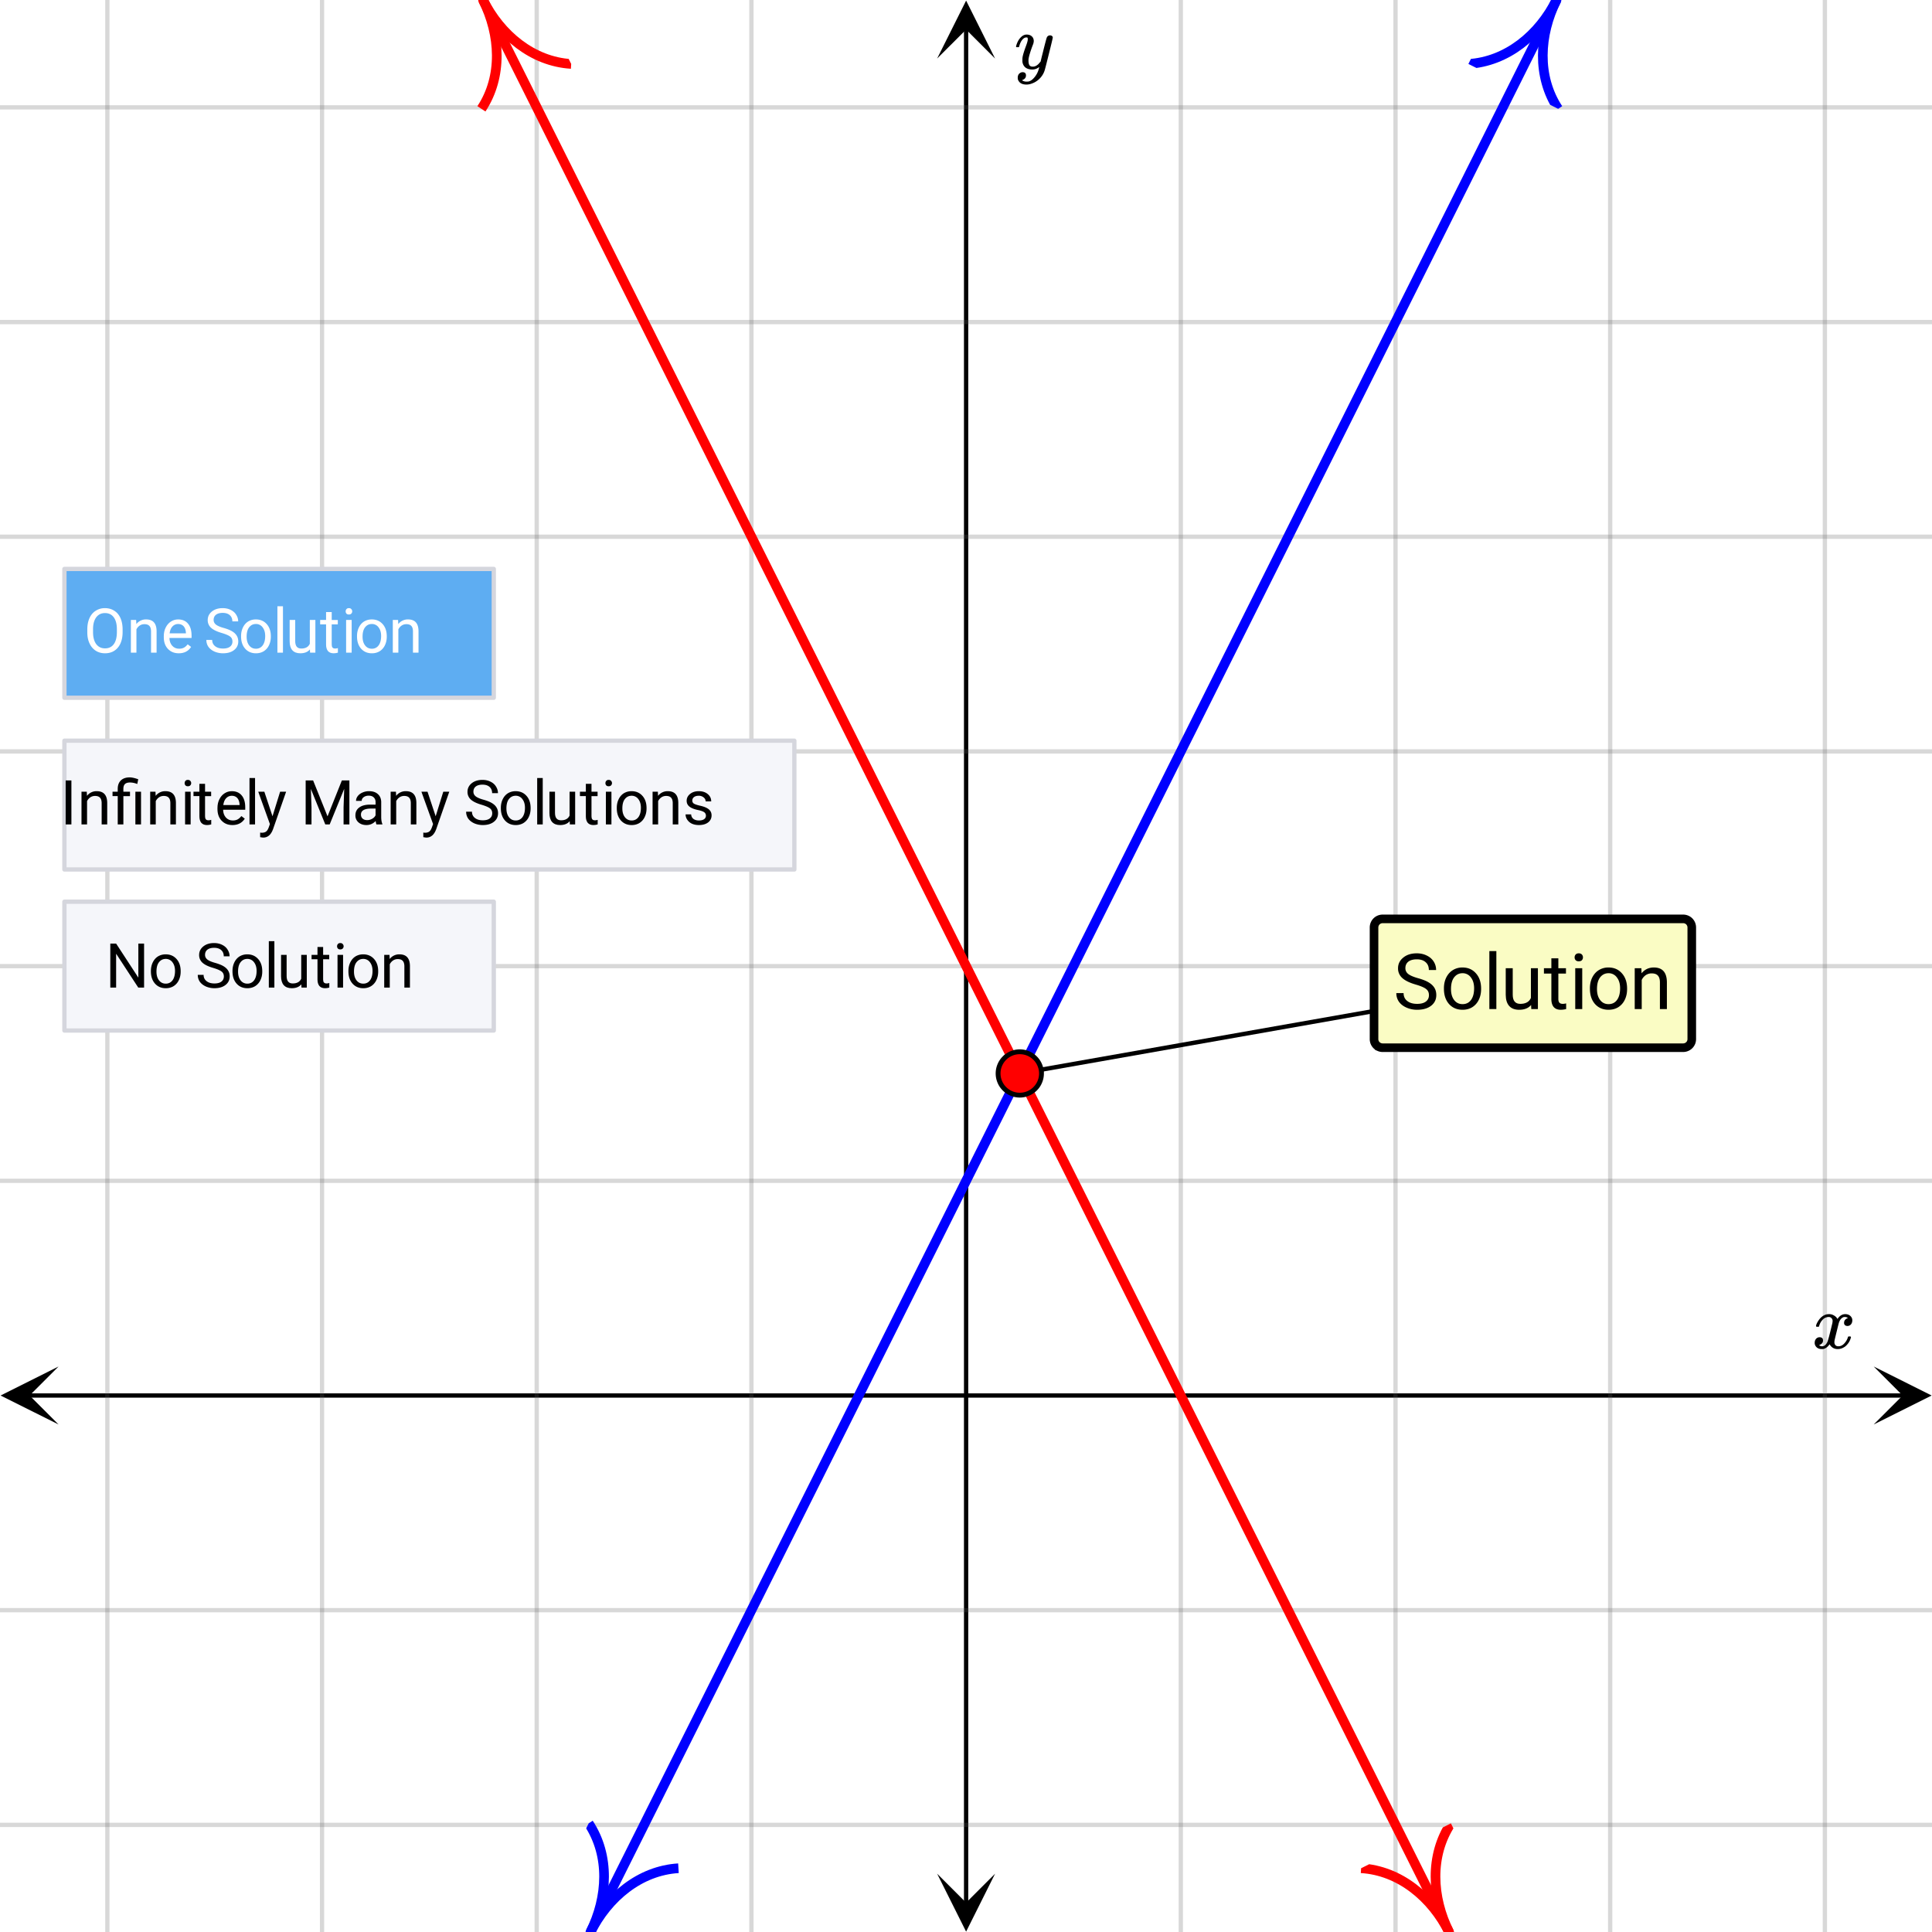 <svg xmlns="http://www.w3.org/2000/svg" xmlns:xlink="http://www.w3.org/1999/xlink" width="449.28" height="449.28" viewBox="0 0 336.96 336.96"><defs><symbol overflow="visible" id="q"><path d="M.781-3.75C.727-3.8.703-3.848.703-3.89c.031-.25.172-.563.422-.938.414-.633.941-1.004 1.578-1.11.133-.007.235-.015.297-.015.313 0 .598.086.86.25.269.156.46.355.578.594.113-.157.187-.25.218-.282.332-.375.711-.562 1.14-.562.364 0 .661.105.891.312.227.211.344.465.344.766 0 .281-.078.516-.234.703a.776.776 0 0 1-.625.281.64.64 0 0 1-.422-.14.521.521 0 0 1-.156-.39c0-.415.222-.696.672-.845a.58.58 0 0 0-.141-.093.705.705 0 0 0-.39-.094.91.91 0 0 0-.266.031c-.336.149-.586.445-.75.89-.032.075-.164.579-.39 1.516-.231.93-.356 1.45-.376 1.563a1.827 1.827 0 0 0-.047.406c0 .211.063.383.188.516.125.125.289.187.5.187.383 0 .726-.16 1.031-.484.3-.32.508-.676.625-1.063.02-.082.04-.129.063-.14.03-.02.109-.031.234-.031.164 0 .25.039.25.109 0 .012-.012.058-.031.14-.149.563-.461 1.055-.938 1.47-.43.323-.875.484-1.344.484-.625 0-1.101-.282-1.421-.844-.262.406-.594.68-1 .812-.086.02-.2.032-.344.032-.524 0-.89-.188-1.11-.563a.953.953 0 0 1-.14-.531c0-.27.078-.5.234-.688a.798.798 0 0 1 .625-.28c.395 0 .594.187.594.562 0 .336-.164.574-.484.718a.359.359 0 0 1-.063.047l-.078.031c-.012.012-.024.016-.031.016h-.032c0 .031.063.074.188.125a.817.817 0 0 0 .36.078c.32 0 .597-.203.827-.61.102-.163.282-.75.532-1.75.05-.206.109-.437.171-.687.063-.257.11-.457.141-.593.031-.133.05-.211.063-.235a2.86 2.86 0 0 0 .078-.531.678.678 0 0 0-.188-.5.613.613 0 0 0-.484-.203c-.406 0-.762.156-1.063.469a2.562 2.562 0 0 0-.609 1.078c-.012.074-.031.12-.063.14a.752.752 0 0 1-.218.016zm0 0"/></symbol><symbol overflow="visible" id="r"><path d="M6.234-5.813c.125 0 .227.04.313.11.094.062.14.152.14.266 0 .117-.226 1.058-.671 2.828C5.578-.836 5.328.133 5.266.312a3.459 3.459 0 0 1-.688 1.22 3.641 3.641 0 0 1-1.11.874c-.491.239-.945.36-1.359.36-.687 0-1.152-.22-1.39-.657-.094-.125-.14-.304-.14-.53 0-.306.085-.544.265-.72.187-.168.379-.25.578-.25.394 0 .594.188.594.563 0 .332-.157.578-.47.734a.298.298 0 0 1-.062.032.295.295 0 0 0-.078.03c-.011.009-.023.016-.031.016L1.328 2c.031.05.129.11.297.172.133.05.273.078.422.078h.11c.155 0 .273-.012.359-.031.332-.094.648-.324.953-.688A3.69 3.69 0 0 0 4.188.25c.093-.3.14-.477.14-.531 0-.008-.012-.004-.031.015a.358.358 0 0 1-.078.047c-.336.239-.703.36-1.11.36-.46 0-.84-.106-1.14-.313-.293-.219-.48-.531-.563-.937a2.932 2.932 0 0 1-.015-.407c0-.218.007-.382.03-.5.063-.394.266-1.054.61-1.984.196-.531.297-.898.297-1.11a.838.838 0 0 0-.031-.265c-.024-.05-.074-.078-.156-.078h-.063c-.21 0-.406.094-.594.281-.293.293-.511.727-.656 1.297 0 .012-.008.027-.015.047a.188.188 0 0 1-.032.047l-.015.015c-.012.012-.028.016-.047.016h-.36C.305-3.8.281-3.836.281-3.86a.97.97 0 0 1 .047-.203c.188-.625.469-1.113.844-1.468.3-.282.617-.422.953-.422.383 0 .688.105.906.312.227.2.344.485.344.86-.023.168-.04.261-.047.281 0 .055-.07.246-.203.578-.367 1-.586 1.735-.656 2.203a1.857 1.857 0 0 0-.016.297c0 .344.05.61.156.797.114.18.313.266.594.266.207 0 .406-.051.594-.157a1.84 1.84 0 0 0 .422-.328c.093-.101.21-.242.36-.422a32.833 32.833 0 0 1 .25-1.063c.093-.35.175-.687.25-1 .343-1.35.534-2.062.577-2.124a.592.592 0 0 1 .578-.36zm0 0"/></symbol><symbol overflow="visible" id="s"><path d="M3.938-4.266c-1.086-.312-1.876-.695-2.376-1.156a2.209 2.209 0 0 1-.734-1.687c0-.75.3-1.368.906-1.86.602-.5 1.391-.75 2.36-.75.656 0 1.238.133 1.75.39.52.25.922.602 1.203 1.048.281.449.422.937.422 1.469H6.203c0-.583-.187-1.036-.562-1.36-.368-.332-.883-.5-1.547-.5-.625 0-1.117.137-1.469.406-.344.274-.516.653-.516 1.141 0 .398.16.73.485 1 .332.262.894.508 1.687.734.801.22 1.426.465 1.875.735.457.273.797.59 1.016.953.219.355.328.777.328 1.265 0 .782-.309 1.407-.922 1.876-.605.46-1.414.687-2.422.687A4.55 4.55 0 0 1 2.313-.25C1.738-.5 1.296-.844.984-1.281a2.558 2.558 0 0 1-.453-1.5h1.266c0 .586.21 1.043.64 1.375.426.336 1 .5 1.72.5.663 0 1.175-.133 1.53-.406.352-.27.532-.641.532-1.11 0-.469-.168-.828-.5-1.078-.324-.258-.918-.516-1.782-.766zm0 0"/></symbol><symbol overflow="visible" id="t"><path d="M.594-3.625c0-.695.133-1.32.406-1.875.281-.563.664-.992 1.156-1.297a3.127 3.127 0 0 1 1.672-.453c.969 0 1.75.34 2.344 1.016.601.668.906 1.558.906 2.671v.079c0 .699-.137 1.324-.406 1.875A3.067 3.067 0 0 1 5.547-.33c-.492.306-1.059.454-1.703.454-.969 0-1.758-.332-2.36-1-.593-.676-.89-1.566-.89-2.672zm1.234.14c0 .794.18 1.43.547 1.907.363.48.852.719 1.469.719.625 0 1.113-.239 1.469-.72.363-.487.546-1.171.546-2.046 0-.781-.187-1.41-.562-1.89a1.746 1.746 0 0 0-1.469-.735c-.594 0-1.078.242-1.453.719-.367.48-.547 1.164-.547 2.047zm0 0"/></symbol><symbol overflow="visible" id="u"><path d="M2.25 0H1.031v-10.11H2.25zm0 0"/></symbol><symbol overflow="visible" id="v"><path d="M5.313-.703c-.47.555-1.165.828-2.079.828-.761 0-1.34-.219-1.734-.656C1.102-.97.898-1.617.89-2.484v-4.641h1.22v4.61c0 1.074.44 1.609 1.328 1.609.925 0 1.539-.344 1.843-1.031v-5.188H6.5V0H5.344zm0 0"/></symbol><symbol overflow="visible" id="w"><path d="M2.578-8.844v1.719h1.328v.938H2.578v4.421c0 .282.055.496.172.641.125.148.328.219.61.219.132 0 .328-.024.578-.078V0A3.824 3.824 0 0 1 3 .125c-.543 0-.953-.16-1.234-.484-.274-.332-.407-.801-.407-1.407v-4.421H.063v-.938h1.296v-1.719zm0 0"/></symbol><symbol overflow="visible" id="x"><path d="M2.25 0H1.031v-7.125H2.25zM.922-9.016c0-.195.062-.363.187-.5.125-.132.301-.203.532-.203.238 0 .421.07.546.203a.716.716 0 0 1 .188.5c0 .2-.063.368-.188.5-.124.125-.308.188-.546.188-.23 0-.407-.063-.532-.188a.703.703 0 0 1-.187-.5zm0 0"/></symbol><symbol overflow="visible" id="y"><path d="M2.078-7.125l.031.89C2.66-6.91 3.375-7.25 4.25-7.25c1.5 0 2.258.852 2.281 2.547V0H5.313v-4.719c-.012-.508-.133-.883-.36-1.125-.23-.25-.59-.375-1.078-.375a1.8 1.8 0 0 0-1.047.313c-.293.21-.523.484-.687.828V0H.92v-7.125zm0 0"/></symbol><symbol overflow="visible" id="z"><path d="M6.781 0H5.766l-3.86-5.906V0H.891v-7.672h1.015l3.875 5.938v-5.938h1zm0 0"/></symbol><symbol overflow="visible" id="A"><path d="M.484-2.906c0-.551.11-1.051.329-1.5.218-.446.519-.79.906-1.032.394-.238.843-.359 1.343-.359.782 0 1.41.274 1.891.813.477.53.719 1.242.719 2.125v.078c0 .554-.11 1.054-.328 1.5A2.45 2.45 0 0 1 4.437-.25c-.398.242-.851.36-1.359.36-.773 0-1.398-.266-1.875-.797-.48-.54-.719-1.254-.719-2.141zm.97.125c0 .625.144 1.133.437 1.515.3.387.695.579 1.187.579.488 0 .879-.192 1.172-.579.29-.394.438-.941.438-1.64 0-.625-.153-1.13-.454-1.516A1.405 1.405 0 0 0 3.063-5c-.481 0-.872.195-1.172.578-.293.375-.438.922-.438 1.64zm0 0"/></symbol><symbol overflow="visible" id="C"><path d="M3.14-3.422c-.867-.25-1.495-.55-1.89-.906a1.76 1.76 0 0 1-.594-1.36c0-.593.239-1.085.719-1.484.488-.394 1.117-.594 1.89-.594.532 0 1 .106 1.407.313.414.2.734.48.953.844.227.355.344.742.344 1.156H4.953c0-.457-.148-.817-.437-1.078-.293-.27-.711-.407-1.25-.407-.5 0-.891.11-1.172.329-.274.218-.406.523-.406.906 0 .312.128.578.39.797.27.218.723.418 1.36.593.632.18 1.128.375 1.484.594.363.219.629.477.797.766.176.281.265.617.265 1 0 .625-.246 1.125-.734 1.5-.48.375-1.121.562-1.922.562a3.744 3.744 0 0 1-1.484-.296C1.383-.395 1.03-.672.78-1.016a2.07 2.07 0 0 1-.36-1.203h1.016c0 .461.172.824.516 1.094.344.273.8.406 1.375.406.531 0 .938-.11 1.219-.328.281-.219.422-.516.422-.89 0-.375-.133-.66-.39-.86-.263-.207-.743-.414-1.438-.625zm0 0"/></symbol><symbol overflow="visible" id="D"><path d="M1.797 0H.828v-8.094h.969zm0 0"/></symbol><symbol overflow="visible" id="E"><path d="M4.25-.563c-.375.45-.934.672-1.672.672-.605 0-1.07-.175-1.39-.53-.313-.352-.47-.876-.47-1.563v-3.72h.97v3.688c0 .868.351 1.297 1.062 1.297.738 0 1.234-.273 1.484-.828v-4.156h.97V0H4.28zm0 0"/></symbol><symbol overflow="visible" id="F"><path d="M2.063-7.078v1.375h1.062v.766H2.062v3.53c0 .231.047.403.141.516.094.118.254.172.485.172.113 0 .265-.023.453-.078V0c-.25.07-.496.11-.735.11-.437 0-.773-.13-1-.391-.218-.27-.328-.645-.328-1.125v-3.532H.047v-.765h1.031v-1.375zm0 0"/></symbol><symbol overflow="visible" id="G"><path d="M1.797 0H.828v-5.703h.969zM.75-7.203c0-.156.047-.285.14-.39.094-.114.235-.173.422-.173.188 0 .329.059.422.172a.542.542 0 0 1 .157.39c0 .157-.055.29-.157.391-.093.106-.234.157-.421.157-.188 0-.329-.051-.422-.157a.558.558 0 0 1-.141-.39zm0 0"/></symbol><symbol overflow="visible" id="H"><path d="M1.656-5.703l.032.719a2.093 2.093 0 0 1 1.703-.813c1.207 0 1.816.68 1.828 2.031V0H4.25v-3.766c-.012-.414-.11-.718-.297-.906-.18-.195-.465-.297-.86-.297-.312 0-.59.086-.827.25-.243.168-.43.387-.563.657V0H.734v-5.703zm0 0"/></symbol><symbol overflow="visible" id="I"><path d="M1.969 0h-1v-7.672h1zm0 0"/></symbol><symbol overflow="visible" id="J"><path d="M1.063 0v-4.938H.155v-.765h.906v-.484c0-.633.18-1.13.547-1.485.364-.351.875-.531 1.532-.531.394 0 .894.11 1.5.328l-.172.828a3.363 3.363 0 0 0-1.25-.266c-.418 0-.719.094-.906.282-.18.187-.266.468-.266.843v.485h1.156v.766H2.047V0zm4.062 0h-.984v-5.703h.984zm0 0"/></symbol><symbol overflow="visible" id="K"><path d="M3.094.11c-.774 0-1.403-.255-1.89-.766-.481-.508-.72-1.188-.72-2.031v-.188c0-.563.11-1.063.329-1.5.218-.445.519-.797.906-1.047.383-.25.804-.375 1.265-.375.739 0 1.313.246 1.72.734.413.481.624 1.18.624 2.094v.406h-3.86c.009.555.173 1.008.485 1.36.313.344.711.516 1.203.516.344 0 .633-.067.875-.204.239-.144.446-.332.625-.562L5.25-1C4.77-.258 4.05.11 3.094.11zM2.984-5c-.398 0-.73.148-1 .438-.261.28-.421.68-.484 1.187h2.844v-.063c-.024-.5-.153-.882-.39-1.156C3.71-4.864 3.39-5 2.983-5zm0 0"/></symbol><symbol overflow="visible" id="L"><path d="M2.594-1.422l1.328-4.281h1.047L2.672.875c-.356.945-.918 1.422-1.688 1.422L.813 2.28.438 2.22v-.797l.265.031c.332 0 .586-.07.766-.203.187-.137.343-.383.468-.734l.204-.579-2.032-5.64h1.063zm0 0"/></symbol><symbol overflow="visible" id="M"><path d="M2.188-7.672l2.515 6.266 2.5-6.266h1.313V0H7.5v-2.984l.11-3.22L5.077 0h-.766L1.797-6.188l.11 3.204V0H.89v-7.672zm0 0"/></symbol><symbol overflow="visible" id="N"><path d="M4.25 0c-.055-.113-.102-.313-.14-.594-.45.469-.985.703-1.61.703-.563 0-1.027-.156-1.39-.468a1.567 1.567 0 0 1-.532-1.22c0-.593.223-1.05.672-1.374.445-.332 1.082-.5 1.906-.5h.938v-.453c0-.332-.106-.598-.313-.797-.199-.207-.496-.313-.89-.313-.344 0-.637.09-.875.266-.23.18-.344.39-.344.64H.688c0-.288.097-.566.296-.827.207-.27.485-.477.829-.625a2.72 2.72 0 0 1 1.14-.235c.656 0 1.164.168 1.531.5.375.324.57.774.594 1.344v2.625c0 .523.067.937.203 1.25V0zM2.64-.75c.301 0 .587-.078.86-.234.281-.157.477-.36.594-.61v-1.172h-.75c-1.2 0-1.797.352-1.797 1.047 0 .305.098.543.297.719.207.168.472.25.797.25zm0 0"/></symbol><symbol overflow="visible" id="O"><path d="M4.047-1.516a.727.727 0 0 0-.297-.609c-.2-.145-.543-.27-1.031-.375-.492-.102-.883-.227-1.172-.375-.293-.145-.512-.32-.656-.531a1.27 1.27 0 0 1-.204-.719c0-.469.196-.863.594-1.188.395-.32.899-.484 1.516-.484.644 0 1.164.168 1.562.5.407.336.61.762.61 1.281H4c0-.27-.117-.5-.344-.687A1.284 1.284 0 0 0 2.796-5c-.355 0-.632.078-.827.234a.737.737 0 0 0-.297.61.6.6 0 0 0 .281.531c.188.117.52.23 1 .344.488.105.883.234 1.188.39.3.149.523.329.671.547.145.211.22.465.22.766 0 .512-.204.922-.61 1.234-.406.305-.938.453-1.594.453-.46 0-.867-.078-1.219-.234a1.98 1.98 0 0 1-.812-.688C.597-1.101.5-1.413.5-1.75h.969c.02.324.148.586.39.781.25.188.57.281.97.281.374 0 .671-.07.89-.218a.718.718 0 0 0 .328-.61zm0 0"/></symbol><symbol overflow="visible" id="P"><path d="M6.781-3.578c0 .75-.125 1.406-.375 1.969-.25.554-.61.98-1.078 1.28-.46.294-.996.438-1.61.438-.605 0-1.14-.144-1.609-.437A2.967 2.967 0 0 1 1.016-1.61C.754-2.16.625-2.797.625-3.516v-.546c0-.739.125-1.391.375-1.954.258-.57.625-1.004 1.094-1.296a2.913 2.913 0 0 1 1.61-.454c.612 0 1.155.153 1.624.454.469.292.828.718 1.078 1.28.25.563.375 1.22.375 1.97zm-1-.5c0-.906-.183-1.602-.547-2.094-.367-.488-.875-.734-1.53-.734-.638 0-1.142.246-1.517.734-.367.492-.554 1.168-.562 2.031v.563c0 .875.18 1.57.547 2.078.375.5.89.75 1.547.75.644 0 1.144-.234 1.5-.703.363-.477.55-1.164.562-2.063zm0 0"/></symbol><clipPath id="a"><path d="M.102 238.332H10.21v10.113H.1zm0 0"/></clipPath><clipPath id="b"><path d="M326.79 238.332h10.108v10.113H326.79zm0 0"/></clipPath><clipPath id="c"><path d="M18 0h301v336.96H18zm0 0"/></clipPath><clipPath id="d"><path d="M163.445 326.79h10.11v10.108h-10.11zm0 0"/></clipPath><clipPath id="e"><path d="M163.445.102h10.11V10.21h-10.11zm0 0"/></clipPath><clipPath id="f"><path d="M0 18h336.96v301H0zm0 0"/></clipPath><clipPath id="g"><path d="M102 0h171v336.96H102zm0 0"/></clipPath><clipPath id="h"><path d="M95 308h33v28.96H95zm0 0"/></clipPath><clipPath id="i"><path d="M95.137 333.082l16.953-33.91L146 316.125l-16.953 33.91zm0 0"/></clipPath><clipPath id="j"><path d="M256 0h26v29h-26zm0 0"/></clipPath><clipPath id="k"><path d="M256.102 11.152l16.953-33.91L306.965-5.8l-16.957 33.91zm0 0"/></clipPath><clipPath id="l"><path d="M83 0h171v336.96H83zm0 0"/></clipPath><clipPath id="m"><path d="M74 0h36v29H74zm0 0"/></clipPath><clipPath id="n"><path d="M92.086-3.918l16.957 33.91-33.91 16.953-16.957-33.91zm0 0"/></clipPath><clipPath id="o"><path d="M227 318h36v18.96h-36zm0 0"/></clipPath><clipPath id="p"><path d="M253.05 318.012l16.958 33.91-33.91 16.953-16.957-33.91zm0 0"/></clipPath></defs><path fill="#fff" d="M0 0h336.96v336.96H0z"/><path fill="#fff" d="M0 0h336.96v336.96H0z"/><path d="M5.055 243.39h326.89" fill="none" stroke="#000" stroke-width=".749"/><g clip-path="url(#a)"><path d="M10.21 238.332L.103 243.391l10.109 5.054-5.055-5.054zm0 0"/></g><g clip-path="url(#b)"><path d="M326.79 238.332l10.108 5.059-10.109 5.054 5.055-5.054zm0 0"/></g><g clip-path="url(#c)"><path d="M205.945 0v337M243.391 0v337M280.832 0v337M318.277 0v337M131.055 0v337M93.609 0v337M56.168 0v337M18.723 0v337" fill="none" stroke-linecap="round" stroke-linejoin="round" stroke="#666" stroke-opacity=".251" stroke-width=".749"/></g><path d="M168.5 331.945V5.055" fill="none" stroke="#000" stroke-width=".749"/><g clip-path="url(#d)"><path d="M163.445 326.79l5.055 10.108 5.055-10.109-5.055 5.055zm0 0"/></g><g clip-path="url(#e)"><path d="M163.445 10.21L168.5.103l5.055 10.109-5.055-5.055zm0 0"/></g><g clip-path="url(#f)"><path d="M0 205.945h337M0 168.5h337M0 131.055h337M0 93.609h337M0 56.168h337M0 18.723h337M0 280.833h337M0 318.276h337" fill="none" stroke-linecap="round" stroke-linejoin="round" stroke="#666" stroke-opacity=".251" stroke-width=".749"/></g><g clip-path="url(#g)"><path d="M102.973 337l1.129-2.262 1.132-2.261 1.13-2.262 1.132-2.262 1.129-2.262 1.133-2.261 1.129-2.262 1.133-2.262 1.128-2.261 1.133-2.262 1.13-2.262 1.132-2.262 1.129-2.261 1.133-2.262 1.129-2.262 1.132-2.261 1.13-2.262 1.132-2.262 1.13-2.262 1.132-2.261 1.129-2.262 1.133-2.262 1.128-2.261 1.133-2.262 1.13-2.262 1.132-2.262 1.129-2.261 1.133-2.262 1.129-2.262 1.132-2.262 1.13-2.261 1.132-2.262 1.13-2.262 2.265-4.523 1.129-2.262 1.132-2.262 1.13-2.261 1.132-2.262 1.13-2.262 1.132-2.261 1.129-2.262 1.133-2.262 1.128-2.262 1.133-2.261 1.13-2.262 1.132-2.262 1.129-2.261 1.133-2.262 1.129-2.262 1.132-2.262 1.13-2.261 1.132-2.262 1.13-2.262 1.132-2.261 1.129-2.262 1.133-2.262 1.129-2.262 1.132-2.261 1.13-2.262 1.132-2.262 1.129-2.262 1.133-2.261 1.129-2.262 1.133-2.262 1.128-2.261 1.133-2.262 1.13-2.262 1.132-2.262 1.129-2.261 1.133-2.262 1.129-2.262 1.132-2.261 1.13-2.262 1.132-2.266 1.129-2.262 1.133-2.261 1.129-2.262 1.133-2.262 1.128-2.261 1.133-2.262 1.13-2.262 1.132-2.262 1.129-2.261 1.133-2.262 1.129-2.262 1.132-2.261 1.13-2.262 1.132-2.262 1.129-2.262 1.133-2.261 1.129-2.262 1.133-2.262 1.128-2.261 1.133-2.262 1.13-2.262 1.132-2.262 1.129-2.261 1.133-2.262 1.129-2.262 1.132-2.261 1.13-2.262 1.132-2.262 1.13-2.262 1.132-2.261 1.129-2.262 1.133-2.262 1.129-2.262 1.132-2.261 1.13-2.262 1.132-2.262 1.129-2.261 1.133-2.262 1.129-2.262 1.132-2.262 1.13-2.261 1.132-2.262 1.13-2.262 1.132-2.261 1.129-2.262 1.133-2.262 1.129-2.262 1.132-2.261 1.13-2.262 1.132-2.262 1.129-2.261 1.133-2.262 1.129-2.262 1.133-2.262 1.128-2.261 1.133-2.262 1.13-2.262 1.132-2.261 1.129-2.262 1.133-2.262 1.129-2.262 1.132-2.261 1.13-2.262 1.132-2.262 1.129-2.262 1.133-2.261 1.129-2.262 1.133-2.262 1.128-2.261 1.133-2.262 1.13-2.262 1.132-2.262 1.129-2.261L271.473 0" fill="none" stroke-width="1.685" stroke-linecap="round" stroke-linejoin="round" stroke="#00f"/></g><g clip-path="url(#h)"><g clip-path="url(#i)"><path d="M102.973 337c3.043-6.09 8.613-10.746 15.355-11.16m-15.656-7.828c3.715 5.644 3.344 12.898.3 18.988" fill="none" stroke="#00f" stroke-width="1.685"/></g></g><g clip-path="url(#j)"><g clip-path="url(#k)"><path d="M271.473 0c-3.043 6.09-3.43 13.34.285 18.98m-15.656-7.828c6.742-.414 12.328-5.062 15.37-11.152" fill="none" stroke="#00f" stroke-width="1.685"/></g></g><g clip-path="url(#l)"><path d="M84.25 0l1.133 2.262 1.129 2.261 1.133 2.262 1.128 2.262 1.133 2.262 1.13 2.261 1.132 2.262 1.129 2.262 1.133 2.261 1.129 2.262 1.132 2.262 1.13 2.262 1.132 2.261 1.129 2.262 1.133 2.262 1.129 2.262 1.133 2.261 1.128 2.262 1.133 2.262 1.13 2.261L108 47.496l1.129 2.262 1.133 2.262 1.129 2.261 1.132 2.262 1.13 2.262 1.132 2.261 1.13 2.262 1.132 2.262 1.129 2.262 1.133 2.261 1.129 2.262 1.132 2.262 1.13 2.261 1.132 2.262 1.129 2.262 1.133 2.262 1.129 2.261 1.132 2.262 1.13 2.262 1.132 2.261 1.13 2.262 1.132 2.262 1.129 2.262 1.133 2.261 1.129 2.262 1.132 2.262 1.13 2.262 1.132 2.261 1.129 2.262 1.133 2.262 1.129 2.261 1.133 2.262 1.128 2.262 1.133 2.262 1.13 2.261 1.132 2.262 1.129 2.262 1.133 2.261 1.129 2.262 1.132 2.262 1.13 2.262 1.132 2.261 1.129 2.262 1.133 2.262 1.129 2.261 1.133 2.262 1.128 2.262 1.133 2.262 1.13 2.261 1.132 2.262 1.129 2.262 1.133 2.261 1.129 2.262 1.132 2.266 1.13 2.262 1.132 2.261 1.13 2.262 1.132 2.262 1.129 2.261 1.133 2.262 1.129 2.262 1.132 2.262 1.13 2.261 1.132 2.262 1.129 2.262 1.133 2.261 1.129 2.262 1.132 2.262 1.13 2.262 1.132 2.261 1.13 2.262 1.132 2.262 1.129 2.262 1.133 2.261 1.129 2.262 1.132 2.262 1.13 2.261 1.132 2.262 1.129 2.262 1.133 2.262 1.129 2.261 1.133 2.262 1.128 2.262 1.133 2.261 1.13 2.262 1.132 2.262 1.129 2.262 1.133 2.261 1.129 2.262 1.132 2.262 1.13 2.261 1.132 2.262 1.129 2.262 1.133 2.262 1.129 2.261 1.133 2.262 1.128 2.262 1.133 2.261 1.13 2.262 1.132 2.262 1.129 2.262 1.133 2.261 1.129 2.262 1.132 2.262 1.13 2.262 1.132 2.261 1.129 2.262 1.133 2.262 1.129 2.261 1.133 2.262 1.128 2.262 1.133 2.262 1.13 2.261 1.132 2.262 1.129 2.262 1.133 2.261 1.129 2.262 1.132 2.262 1.13 2.262 1.132 2.261 1.13 2.262 1.132 2.262 1.129 2.261 1.133 2.262 1.129 2.262 1.132 2.262 1.13 2.261L252.75 337" fill="none" stroke-width="1.685" stroke-linecap="round" stroke-linejoin="round" stroke="red"/></g><g clip-path="url(#m)"><g clip-path="url(#n)"><path d="M84.25 0c3.043 6.09 3.43 13.34-.285 18.98m15.656-7.828C92.88 10.738 87.293 6.09 84.25 0" fill="none" stroke="red" stroke-width="1.685"/></g></g><g clip-path="url(#o)"><g clip-path="url(#p)"><path d="M252.75 337c-3.043-6.09-8.613-10.746-15.36-11.16m15.66-7.828c-3.714 5.644-3.343 12.898-.3 18.988" fill="none" stroke="red" stroke-width="1.685"/></g></g><path d="M177.86 187.223l92.19-16.254" fill="none" stroke-width=".758" stroke="#000"/><path d="M181.645 187.223c0 .5-.098.984-.29 1.445a3.678 3.678 0 0 1-.82 1.227 3.718 3.718 0 0 1-1.226.82 3.763 3.763 0 0 1-2.895 0 3.718 3.718 0 0 1-1.226-.82 3.678 3.678 0 0 1-.82-1.227 3.763 3.763 0 0 1 0-2.895c.19-.46.464-.87.82-1.226a3.754 3.754 0 0 1 2.672-1.105 3.76 3.76 0 0 1 2.675 1.105c.356.355.63.766.82 1.226.192.465.29.946.29 1.45zm0 0" fill="red" stroke-width=".843" stroke="#000"/><path d="M11.234 179.734h74.887v-22.468H11.234zm0 0M11.234 151.648h127.309v-22.464H11.234zm0 0" fill="#f5f6fa"/><path d="M11.234 121.695h74.887V99.227H11.234zm0 0" fill="#5eadf2"/><path d="M86.121 179.734v-22.468M86.121 157.266H11.234M11.234 157.266v22.468M11.234 179.734h74.887M138.543 151.648v-22.464M138.543 129.184H11.234M11.234 129.184v22.464M11.234 151.648h127.309M86.121 121.695V99.227M86.121 99.227H11.234M11.234 99.227v22.468M11.234 121.695h74.887" fill="none" stroke-linecap="round" stroke="#d5d6dd" stroke-width=".749"/><use xlink:href="#q" x="316.031" y="235.151"/><use xlink:href="#r" x="176.925" y="11.982"/><path d="M239.57 181.23v-19.468c0-.211.04-.41.118-.606.082-.191.195-.363.343-.508.145-.148.317-.261.508-.343.195-.078.395-.118.602-.118h52.422c.21 0 .41.04.605.118.191.082.363.195.508.343.148.145.262.317.344.508.078.196.117.395.117.606v19.468c0 .211-.04.41-.117.602a1.574 1.574 0 0 1-.344.512 1.489 1.489 0 0 1-.508.34 1.538 1.538 0 0 1-.606.12h-52.421c-.207 0-.407-.038-.602-.12a1.489 1.489 0 0 1-.508-.34 1.574 1.574 0 0 1-.344-.512 1.572 1.572 0 0 1-.117-.602zm0 0" fill="#fafcc4"/><path d="M239.645 181.23v-19.468a1.52 1.52 0 0 1 .437-1.063 1.515 1.515 0 0 1 1.059-.437h52.422a1.52 1.52 0 0 1 1.062.437 1.52 1.52 0 0 1 .437 1.063v19.468c0 .2-.039.391-.113.575a1.507 1.507 0 0 1-.324.484c-.14.14-.305.25-.488.324a1.452 1.452 0 0 1-.574.117H241.14c-.196 0-.387-.039-.57-.117a1.463 1.463 0 0 1-.489-.324c-.14-.14-.246-.3-.324-.484a1.52 1.52 0 0 1-.113-.575zm0 0" fill="none" stroke-width="1.498" stroke="#000"/><use xlink:href="#s" x="243.003" y="175.989"/><use xlink:href="#t" x="251.241" y="175.989"/><use xlink:href="#u" x="258.729" y="175.989"/><use xlink:href="#v" x="261.725" y="175.989"/><use xlink:href="#w" x="269.214" y="175.989"/><use xlink:href="#x" x="273.707" y="175.989"/><use xlink:href="#t" x="276.703" y="175.989"/><use xlink:href="#y" x="284.192" y="175.989"/><use xlink:href="#z" x="18.348" y="172.244"/><use xlink:href="#A" x="25.837" y="172.244"/><use xlink:href="#B" x="31.828" y="172.244"/><use xlink:href="#C" x="34.074" y="172.244"/><use xlink:href="#A" x="40.066" y="172.244"/><use xlink:href="#D" x="46.057" y="172.244"/><use xlink:href="#E" x="48.303" y="172.244"/><use xlink:href="#F" x="54.294" y="172.244"/><use xlink:href="#G" x="58.039" y="172.244"/><use xlink:href="#A" x="60.286" y="172.244"/><use xlink:href="#H" x="66.277" y="172.244"/><use xlink:href="#I" x="10.484" y="143.787"/><use xlink:href="#H" x="13.48" y="143.787"/><use xlink:href="#J" x="19.471" y="143.787"/><use xlink:href="#H" x="25.462" y="143.787"/><use xlink:href="#G" x="31.453" y="143.787"/><use xlink:href="#F" x="33.7" y="143.787"/><use xlink:href="#K" x="37.444" y="143.787"/><use xlink:href="#D" x="42.687" y="143.787"/><use xlink:href="#L" x="44.933" y="143.787"/><use xlink:href="#B" x="50.176" y="143.787"/><use xlink:href="#M" x="52.422" y="143.787"/><use xlink:href="#N" x="61.409" y="143.787"/><use xlink:href="#H" x="67.4" y="143.787"/><use xlink:href="#L" x="73.391" y="143.787"/><use xlink:href="#B" x="78.633" y="143.787"/><use xlink:href="#C" x="80.88" y="143.787"/><use xlink:href="#A" x="86.871" y="143.787"/><use xlink:href="#D" x="92.862" y="143.787"/><use xlink:href="#E" x="95.109" y="143.787"/><use xlink:href="#F" x="101.1" y="143.787"/><use xlink:href="#G" x="104.844" y="143.787"/><use xlink:href="#A" x="107.091" y="143.787"/><use xlink:href="#H" x="113.082" y="143.787"/><use xlink:href="#O" x="119.073" y="143.787"/><use xlink:href="#P" x="14.603" y="113.831" fill="#fff"/><use xlink:href="#H" x="22.092" y="113.831" fill="#fff"/><use xlink:href="#K" x="28.083" y="113.831" fill="#fff"/><use xlink:href="#B" x="33.326" y="113.831" fill="#fff"/><use xlink:href="#C" x="35.572" y="113.831" fill="#fff"/><use xlink:href="#A" x="41.563" y="113.831" fill="#fff"/><use xlink:href="#D" x="47.554" y="113.831" fill="#fff"/><use xlink:href="#E" x="49.801" y="113.831" fill="#fff"/><use xlink:href="#F" x="55.792" y="113.831" fill="#fff"/><use xlink:href="#G" x="59.537" y="113.831" fill="#fff"/><use xlink:href="#A" x="61.783" y="113.831" fill="#fff"/><use xlink:href="#H" x="67.774" y="113.831" fill="#fff"/></svg>